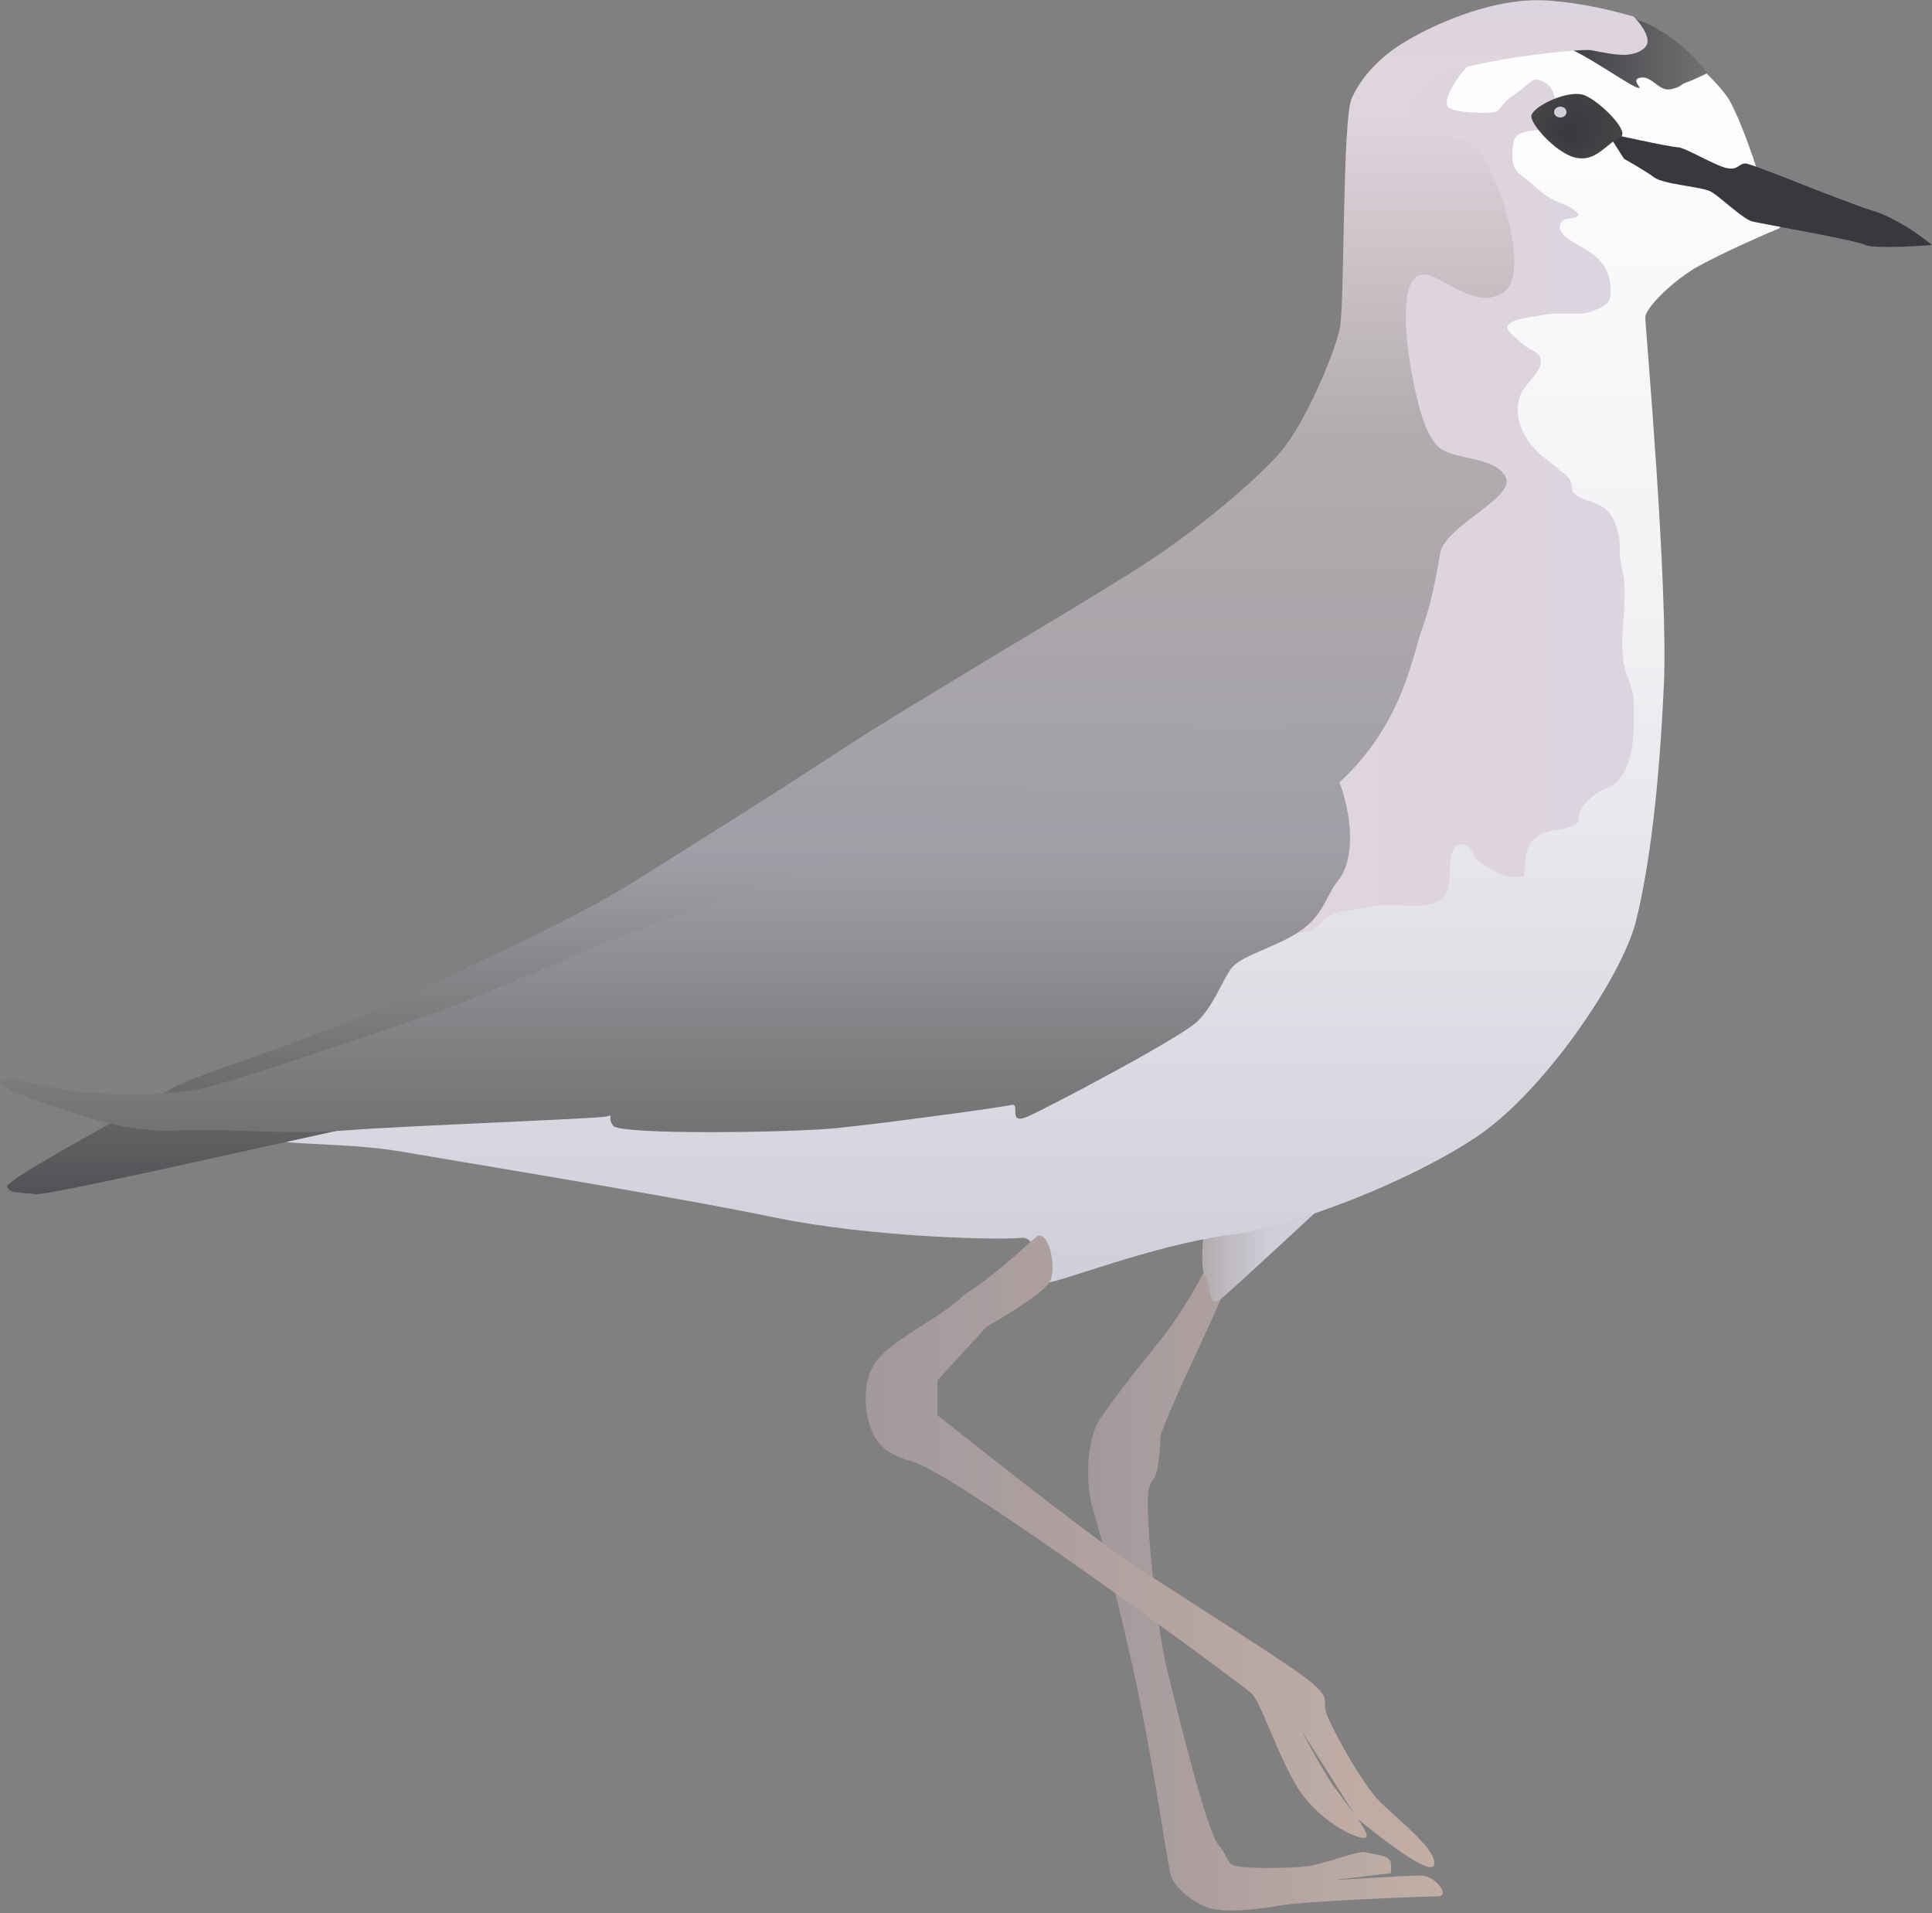 
        <svg xmlns:rdf="http://www.w3.org/1999/02/22-rdf-syntax-ns#" xmlns="http://www.w3.org/2000/svg" xmlns:cc="http://creativecommons.org/ns#" xmlns:xlink="http://www.w3.org/1999/xlink" xmlns:dc="http://purl.org/dc/elements/1.1/" x="0px" y="0px" width="500" height="495" viewBox="0 0 500 495" xml:space="preserve">
            <rect x="0" y="0" width="500" height="495" fill="#808080" stroke="none"/>
            <title>Charadrius montanus (Mountain Plover)</title>
            <desc xmlns:ian_image_library="https://ian.umces.edu/media-library/">
                <ian_image_library:title>Charadrius montanus (Mountain Plover)</ian_image_library:title>
                <ian_image_library:descr>Illustration of Charadrius montanus (Mountain Plover)</ian_image_library:descr>
                <ian_image_library:scene>
                    <ian_image_library:contains>bird, mountain, plover, Chordata, Aves, Charadriiformes, Charadriidae, Charadrius, montanus</ian_image_library:contains>
                    <ian_image_library:when>2005-08-27</ian_image_library:when>
                </ian_image_library:scene>
            </desc>
            
<g id="ian_symbols_96673255fd7e9134d5089385e7f644ed">
	<g>
			<linearGradient id="ian_symbols_1f7b7526144e706435a9c72fd1d3da88" gradientUnits="userSpaceOnUse" x1="-263.288" y1="1216.433" x2="196.209" y2="1216.433" gradientTransform="matrix(-0.2 0 0 -0.2 320.977 653.669)">
			<stop  offset="0" style="stop-color:#C1AFA6"/>
			<stop  offset="0.477" style="stop-color:#B5A3A1"/>
			<stop  offset="1" style="stop-color:#A2999D"/>
		</linearGradient>
		<path fill="url(#ian_symbols_1f7b7526144e706435a9c72fd1d3da88)" d="M312.4,327.5c0,0,1.8-1.2,3.6,0.6c1.8,1.8,1.2,4.2,0,7.8c-1.2,3.6-15.7,33.2-15.7,36.2
			c0,3-0.6,7.8-1.2,9.6c-0.6,1.8-0.6,0-1.8,3.6c-1.2,3.6,1.8,35,4.8,47c3,12.1,10.2,41.6,13.3,45.2c3,3.6,1.8,4.8,4.8,5.4
			c3,0.6,13.3,0.6,18.1,0c4.8-0.6,13.3-4.2,15.1-3.6c1.8,0.6,6.6,0.6,6.6,3v2.4l-15.1,1.8c0,0,19.3-1.2,22.9-1.2
			c3.6,0,7.8,5.4,4.2,5.4c-3.6,0-34.4,1.2-41,2.4c-6.6,1.2-14.5,1.8-18.1,0.6c-3.6-1.2-7.8-4.2-9.7-7.8c-0.9-1.8-3.7-24-8.4-46.7
			c-4.8-23.5-11.5-47.4-12.1-49.2c-1.2-3.6-2.4-16.9,2.4-23.5c4.8-6.6,6.6-9.1,13.9-18.1C306.4,339.6,312.5,327.5,312.4,327.5
			L312.4,327.5z"/>
			<linearGradient id="ian_symbols_653281b949c331f4e1cff1de00bd4859" gradientUnits="userSpaceOnUse" x1="-120.249" y1="1656.101" x2="49.091" y2="1656.101" gradientTransform="matrix(-0.2 0 0 -0.2 320.977 653.669)">
			<stop  offset="0.477" style="stop-color:#CFCFDA"/>
			<stop  offset="1" style="stop-color:#B3ACAE"/>
		</linearGradient>
		<path fill="url(#ian_symbols_653281b949c331f4e1cff1de00bd4859)" d="M316.1,336c3.6-3,28.9-26.5,28.9-26.5l-32.6,3c0,0-2.4,14.5-0.6,17.5
			C313.7,332.9,312.5,339,316.1,336L316.1,336z"/>
			<linearGradient id="ian_symbols_a7fa98fed120b80401daea179b95b72a" gradientUnits="userSpaceOnUse" x1="296.219" y1="1612.883" x2="296.219" y2="3235.382" gradientTransform="matrix(-0.2 0 0 -0.2 320.977 653.669)">
			<stop  offset="0" style="stop-color:#CFCFDA"/>
			<stop  offset="0.511" style="stop-color:#F1F1F4"/>
			<stop  offset="1" style="stop-color:#FEFFFE"/>
		</linearGradient>
		<path fill="url(#ian_symbols_a7fa98fed120b80401daea179b95b72a)" d="M425.8,82.1c0,2.4,6,69.4,4.8,95.3c-1.2,25.9-3.6,46.4-7.2,60.9c-3.6,14.5-24.1,44.6-41.6,56.1
			c-17.5,11.5-46.4,22.9-64.5,25.3c-18.1,2.4-43.4,12.1-45.8,12.1c-2.4,0-2.4-12.1-7.2-11.5c-4.8,0.6-38.6,0-64.5-5.4
			c-25.9-5.4-85.6-15.1-95.9-16.9c-10.3-1.8-22.3-1.8-28.9-2.4c-6.6-0.6-12.1-9.1-12.1-9.1l243-120.6l39.8-42.2l10.8-97.1l18.1-13.3
			l54.9-5.4c0,0,15.1,12.7,18.1,18.1c3,5.4,6,14.5,7.2,18.1c1.2,3.6,8.4,13.9,5.4,15.1c-3,1.2-13.9,6-20.5,9.6
			C433.1,72.4,425.8,79.7,425.8,82.1L425.8,82.1z"/>
			<linearGradient id="ian_symbols_106eb54ca31ab1a4e55490d491e0ad2c" gradientUnits="userSpaceOnUse" x1="-510.396" y1="2637.031" x2="148.492" y2="2637.031" gradientTransform="matrix(-0.2 0 0 -0.2 320.977 653.669)">
			<stop  offset="0" style="stop-color:#DCD4DE"/>
			<stop  offset="1" style="stop-color:#DFD5DD"/>
		</linearGradient>
		<path fill="url(#ian_symbols_106eb54ca31ab1a4e55490d491e0ad2c)" d="M387.2,13.9c-2.7,1-6.4,1.9-8.3,4.2c-1.3,1.5-5.8,7.6-4.1,9.6c1.2,1.5,11,1.9,12.6,1.1
			c0.5-0.2,1.8-2.1,2.2-2.5c1.3-1.3,2.9-2.1,4.3-3.3c2.6-2.2,3.3-3.4,6.3-1.4c2.6,1.8,3,6.9,1.6,9.8c-1.8,3.6-7.3,1.2-9.6,4.2
			c-0.9,1.1-0.9,4.8-0.7,6.2c0.5,3.1,2.8,3.8,5.1,5.9c2.1,2,4,3.5,6.9,4.7c1.8,0.7,3.9,1.5,5.1,3.2c-1.2,1.4-3.5,0.5-4.5,1.8
			c-1.9,2.7,2.8,5.1,4.3,6c4.8,2.7,8.1,5.1,8.4,11.1c0.2,4.2-1.2,4.6-4.7,6c-3.7,1.4-8.7,0.1-12.8,1c-2,0.5-8.7,0.8-9.2,3.1
			c-0.3,1.2,3.7,4.1,4.6,4.9c1.9,1.5,4.5,1.7,4,4.7c-0.5,2.8-4.5,5.5-5.4,8.5c-1.6,5.5,0.9,10.5,4.7,14.3c1.7,1.7,4,3.1,5.8,4.8
			c0.9,0.8,1.9,1.3,2.5,2.4c0.5,0.8,0.5,2.6,0.8,3.1c1.3,1.9,4.1,2.1,6.2,3.1c3.1,1.5,3.9,2.8,5,5.9c0.8,2.3,0.9,4,0.9,6.8
			c0,3,1.1,5.2,1.2,8.1c0.4,6.7-1.3,14.3-0.1,20.9c0.6,3.3,2.4,5.6,2.5,9.2c0.1,2.3,0,4.6,0,6.8c0,4.7-1.1,11.5-4.9,14.7
			c-1.4,1.2-3.8,1.6-5.4,3c-1.3,1.1-3.1,2.6-3.6,4.2c-0.8,2.5,0.5,2.5-2.3,3.8c-2.6,1.2-5.6,0.7-8.1,2.2c-4.3,2.5-3.6,6.6-4.1,10.8
			c-1.8,0.1-3.5,0.3-5.3-0.3c-1.8-0.6-5.1-2.7-6.6-3.9c-1.1-0.9-1.5-2.7-2.5-3.4c-5.2-3.6-4.8,6.4-4.9,8.3
			c-0.1,10.2-12.7,5.5-19.4,7c-3.7,0.8-8.2,0.7-11.4,2.4c-1.8,0.9-2.6,2.3-4.1,3.4c-1.9,1.4-3.4,1-6,1c-6.6,0-13.3-0.3-19.9,0
			c-5.4,0.2-10.7,1.8-16.1,1.9c-2.2,0.1-4.9,0.8-6.9,0.6l5.4-30.2l51.9-117.6l11.5-74.8l18.1-10.3L387.2,13.9L387.2,13.9z"/>
			<linearGradient id="ian_symbols_c97707a946aada64a1a6fcc04cf561d8" gradientUnits="userSpaceOnUse" x1="-399.949" y1="3216.308" x2="-606.363" y2="3216.308" gradientTransform="matrix(-0.2 0 0 -0.2 320.977 653.669)">
			<stop  offset="0" style="stop-color:#38393F"/>
			<stop  offset="1" style="stop-color:#727373"/>
		</linearGradient>
		<path fill="url(#ian_symbols_c97707a946aada64a1a6fcc04cf561d8)" d="M441.9,18.9c0,0-3.6,1.8-5.4,2.4c-1.8,0.6-1.2,1.2-4.2,1.8c-3,0.6-4.8-3.6-7.8-3
			c-3,0.6,1.8,3.6-1.2,2.4c-3-1.2-18.1-12.1-21.1-10.9c-3,1.2,0-11.4,0-11.4s12.7,1.2,22.9,5.4C435.3,9.8,442,18.9,441.9,18.9
			L441.9,18.9z"/>
			<linearGradient id="ian_symbols_ae6c47833738855449cfc4dda46af8e8" gradientUnits="userSpaceOnUse" x1="535.342" y1="3274.894" x2="535.342" y2="1727.635" gradientTransform="matrix(-0.2 0 0 -0.2 320.977 653.669)">
			<stop  offset="0" style="stop-color:#DCD4DE"/>
			<stop  offset="0.101" style="stop-color:#DFD5DD"/>
			<stop  offset="0.365" style="stop-color:#B3ACAE"/>
			<stop  offset="0.725" style="stop-color:#9F9EA6"/>
			<stop  offset="0.888" style="stop-color:#727373"/>
			<stop  offset="1" style="stop-color:#535357"/>
		</linearGradient>
		<path fill="url(#ian_symbols_ae6c47833738855449cfc4dda46af8e8)" d="M422.8,4.3c0,0-15.7-4.8-27.1-4.2c-11.5,0.6-24.1,6-31.4,10.3c-7.2,4.2-12.1,9.6-14.5,15.1
			c-2.4,5.4-1.8,52.5-3,59.1c-1.2,6.6-9,24.7-15.1,32c-6,7.2-21.7,20.5-36.8,30.2c-15.1,9.7-58.5,35-77.8,47.6
			c-19.3,12.7-36.8,23.5-53.1,33.8c-16.3,10.3-47.6,24.1-63.9,32c-16.3,7.8-50.7,18.1-56.1,21.7c-5.4,3.6-43.4,23.5-42.2,25.3
			c1.2,1.8,3,1.2,7.3,1.8c4.2,0.6,94.1-20.5,133.9-28.3c39.8-7.8,187.6-63.3,203.8-78.4c16.3-15.1,18.7-32.6,21.1-39.2
			c2.4-6.6,3.6-12.7,4.8-19.9c1.2-7.2,19.9-14.5,16.9-19.9c-3-5.4-13.9-4.2-17.5-7.8c-3.6-3.6-5.4-12.1-6.6-18.1
			c-1.2-6-3.6-22.9,1.2-25.9c4.8-3,13.9,9.6,22.3,4.2c8.4-5.4-3.6-38-9-39.2c-5.4-1.2-10.9-2.4-13.9-3.6c-3-1.2-1.8-7.2,4.2-12.1
			c6-4.8,38.6-8.4,41.6-7.8c3,0.6,6,1.2,8.5,1.2c2.4,0,6-1.2,6-3.6C426.4,7.9,422.8,4.3,422.8,4.3L422.8,4.3z"/>
			<linearGradient id="ian_symbols_2fefff8f94333a64d1185ab53b967491" gradientUnits="userSpaceOnUse" x1="732.76" y1="2359.154" x2="732.76" y2="1806.999" gradientTransform="matrix(-0.2 0 0 -0.2 320.977 653.669)">
			<stop  offset="0" style="stop-color:#A7A4A9"/>
			<stop  offset="0.371" style="stop-color:#9F9EA6"/>
			<stop  offset="1" style="stop-color:#727373"/>
		</linearGradient>
		<path fill="url(#ian_symbols_2fefff8f94333a64d1185ab53b967491)" d="M323.9,182.8c0,0,19.9,9.7,23.5,21.7c3.6,12.1,1.8,19.9-1.2,23.5c-3,3.6-3.6,9-10.3,13.3
			c-6.6,4.2-15.1,6-17.5,9.6c-2.4,3.6-4.2,9-8.4,13.3c-4.2,4.2-38.6,22.3-44,24.7c-5.4,2.4-1.8-3.6-4.2-3c-2.4,0.6-33.2,4.8-45.2,6
			c-12.1,1.2-56.1,1.8-57.9-0.6c-1.8-2.4,0.6-3-1.8-2.4c-2.4,0.6-52.5,2.4-67.5,3.6c-15.1,1.2-31.4-0.6-42.8,0
			c-11.5,0.6-21.1-2.4-26.5-4.2c-5.4-1.8-21.1-6.6-19.9-8.4c1.2-1.8,14.5,1.8,18.1,2.4c3.6,0.6,22.9,1.8,33.8-0.6
			c10.9-2.4,66.3-21.7,66.3-21.7l41.6-17.5"/>
		<path fill="none" d="M323.9,182.8c0,0,19.9,9.7,23.5,21.7c3.6,12.1,1.8,19.9-1.2,23.5c-3,3.6-3.6,9-10.3,13.3
			c-6.6,4.2-15.1,6-17.5,9.6c-2.4,3.6-4.2,9-8.4,13.3c-4.2,4.2-38.6,22.3-44,24.7c-5.4,2.4-1.8-3.6-4.2-3c-2.4,0.6-33.2,4.8-45.2,6
			c-12.1,1.2-56.1,1.8-57.9-0.6c-1.8-2.4,0.6-3-1.8-2.4c-2.4,0.6-52.5,2.4-67.5,3.6c-15.1,1.2-31.4-0.6-42.8,0
			c-11.5,0.6-21.1-2.4-26.5-4.2c-5.4-1.8-21.1-6.6-19.9-8.4c1.2-1.8,14.5,1.8,18.1,2.4c3.6,0.6,22.9,1.8,33.8-0.6
			c10.9-2.4,66.3-21.7,66.3-21.7l41.6-17.5"/>
		<path fill="#38393F" d="M500,63.4c0,0-7.8-6.6-15.7-9c-7.8-2.4-30.8-12.1-32.6-12.1c-1.8,0-1.8,1.8-4.8,1.2
			c-3-0.6-10.9-5.4-12.7-5.4c-1.8,0-18.1-3.6-18.1-3.6l4.2,6.6c0,0,5.4,3,7.8,4.8c2.4,1.8,12.1,2.4,14.5,3.6
			c2.4,1.2,8.4,7.2,10.9,7.8c2.4,0.6,26.5,4.8,29,6C484.9,64.6,500,63.4,500,63.4L500,63.4z"/>
		<path fill="none" d="M425.8,82.1c0,0-10.9,2.4-16.9,1.8c-6-0.6-19.9-3-19.9-3"/>
			<radialGradient id="ian_symbols_3be3419e3182c094a52a8df84ca6a8f3" cx="-436.287" cy="3110.848" r="51.167" fx="-422.775" fy="3090.909" gradientTransform="matrix(-0.2 0 0 -0.2 320.977 653.669)" gradientUnits="userSpaceOnUse">
			<stop  offset="0" style="stop-color:#38393F"/>
			<stop  offset="0.489" style="stop-color:#3D3E42"/>
			<stop  offset="1" style="stop-color:#444445"/>
		</radialGradient>
		<path fill="url(#ian_symbols_3be3419e3182c094a52a8df84ca6a8f3)" d="M419.2,35.6c3-1.2-4.8-9.1-9-10.9c-4.2-1.8-13.9,3-13.9,5.4c0,2.4,7.2,10.3,12.1,10.8
			C413.2,41.7,416.2,36.8,419.2,35.6L419.2,35.6z"/>
		<path fill="none" d="M28,290.8c-12.3,6.9-26.8,15-26.1,16.2c1.2,1.8,3,1.2,7.3,1.8c2.7,0.4,39.4-7.9,76.2-16"/>
		<path fill="none" d="M441.9,18.9c0,0-6.6-9.1-16.9-13.3l-2.3-1.3c0,0-15.7-4.8-27.1-4.2c-11.5,0.6-24.1,6-31.4,10.3
			c-7.2,4.2-12.1,9.6-14.5,15.1c-2.4,5.4-1.8,52.5-3,59.1c-1.2,6.6-9,24.7-15.1,32c-6,7.2-21.7,20.5-36.8,30.2
			c-15.1,9.7-58.5,35-77.8,47.6c-19.3,12.7-36.8,23.5-53.1,33.8c-16.3,10.3-47.6,24.1-63.9,32c-16.3,7.8-50.7,18.1-56.1,21.7
			c-0.5,0.3-1.2,0.8-2.1,1.3"/>
		<path fill="#CFCFDA" d="M402.2,29c0,0.8,0.7,1.4,1.6,1.4c0.9,0,1.6-0.6,1.6-1.4s-0.7-1.4-1.6-1.4C402.9,27.6,402.2,28.2,402.2,29
			L402.2,29z"/>
			<linearGradient id="ian_symbols_6355f5b39ea94eb4494bb4d71a630af9" gradientUnits="userSpaceOnUse" x1="-250.802" y1="1263.981" x2="485.509" y2="1263.981" gradientTransform="matrix(-0.2 0 0 -0.2 320.977 653.669)">
			<stop  offset="0" style="stop-color:#C1AFA6"/>
			<stop  offset="0.477" style="stop-color:#B5A3A1"/>
			<stop  offset="1" style="stop-color:#A2999D"/>
		</linearGradient>
		<path fill="url(#ian_symbols_6355f5b39ea94eb4494bb4d71a630af9)" d="M268.3,320c-2.9,2.1-8.9,8.7-18.8,15.1c-6.4,6.3-21.5,12.9-23.7,18.8c-2,3.2-2.3,9.5-0.9,14.2
			c1.3,4.7,3.7,8.1,11,10c11.5,3.1,85.1,57.5,87.8,59.9c2.7,2.4,6.5,15.2,11.9,24.2c5.3,8.9,15.8,14,17.8,13.3
			c2-0.7-6.5-10.4-9.5-15.2c-3-4.8-7.2-12.7-7.2-12.7l14.5,22.9c0,0,18.7,15.7,19.9,12.1c1.2-3.6-9-11.5-13.9-16.3
			c-4.8-4.8-12.7-19.3-13.9-22.9c-1.2-3.6,1.2-3.6-3.6-7.8c-4.8-4.2-32.5-21.6-45.5-30.1c-13-8.5-51.6-39.3-51.6-39.3v-9l12.7-13.9
			c0,0,13.9-7.8,16.3-11.5C273.8,328.1,271.2,317.9,268.3,320L268.3,320z"/>
	</g>
</g>
</svg>
